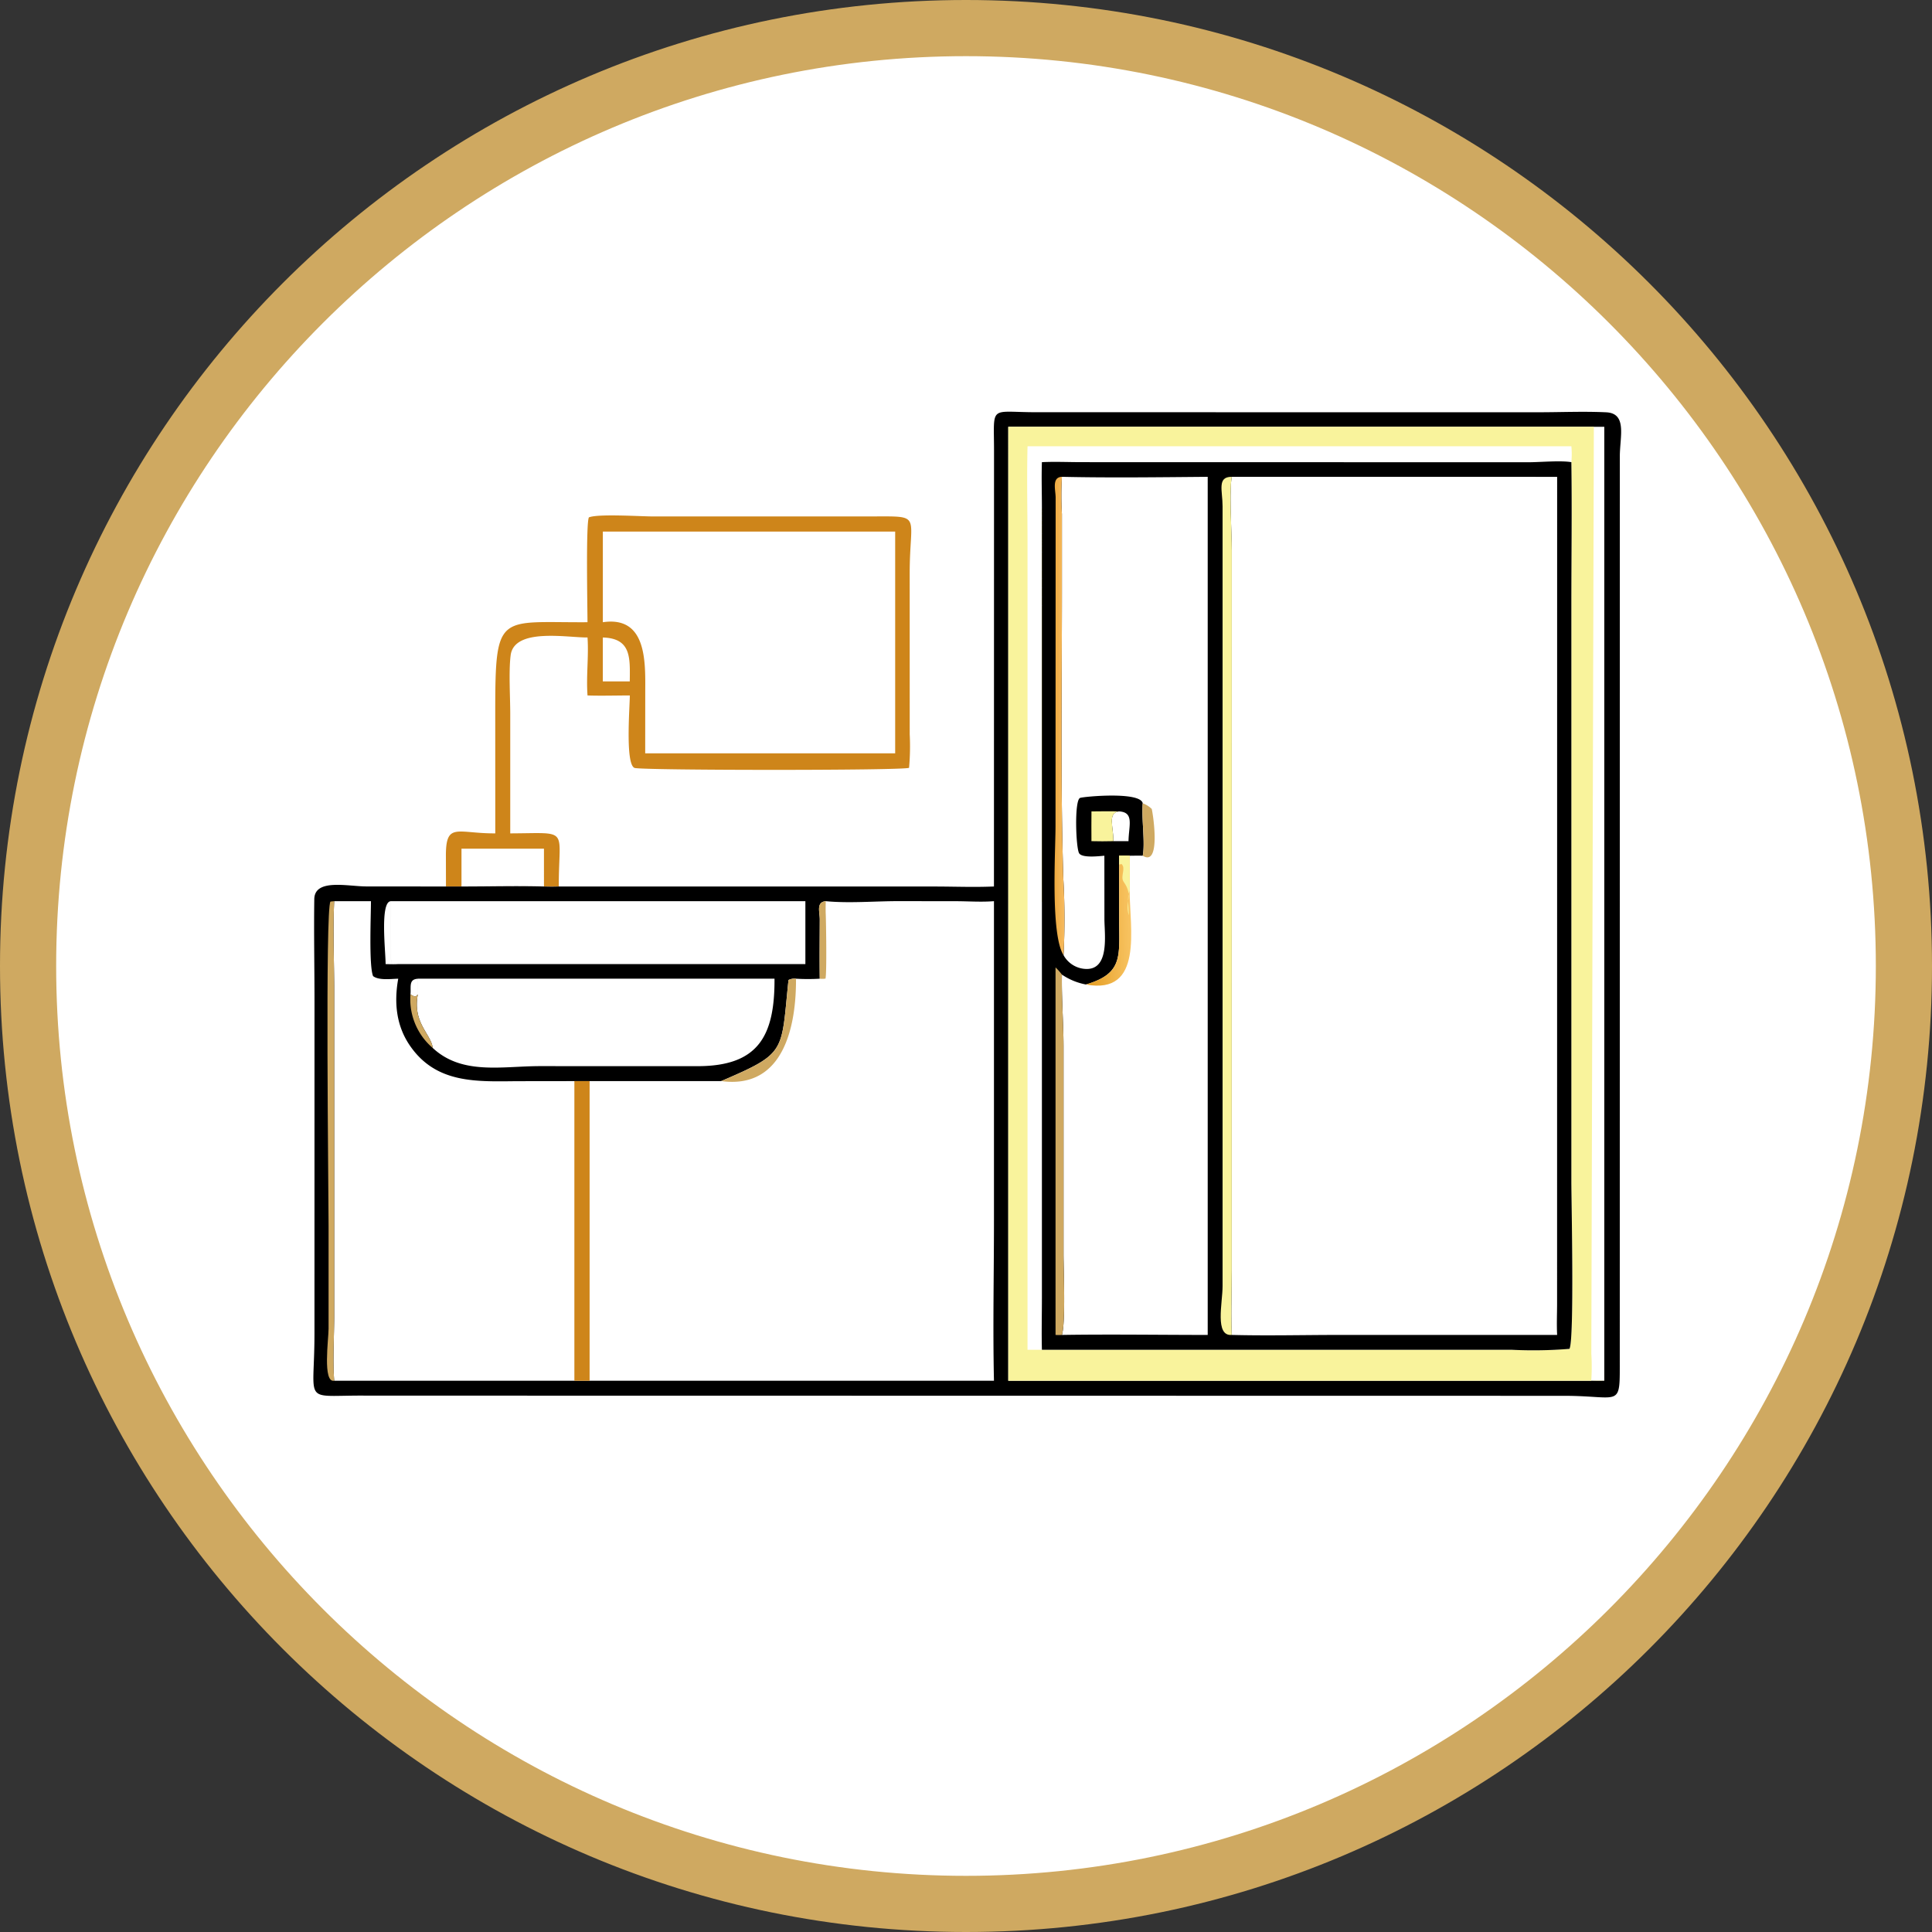 <svg xmlns="http://www.w3.org/2000/svg" xmlns:xlink="http://www.w3.org/1999/xlink" width="344" height="344" viewBox="0 0 344 344">
  <rect x="0" y="0" width="344" height="344" fill="#333333" stroke="none"/>
  <defs>
    <linearGradient id="linear-gradient" x1="-0.405" y1="0.493" x2="1.376" y2="0.494" gradientUnits="objectBoundingBox">
      <stop offset="0" stop-color="#e39920"/>
      <stop offset="1" stop-color="#fdc471"/>
    </linearGradient>
    <linearGradient id="linear-gradient-2" x1="0.038" y1="0.552" x2="1.038" y2="0.493" gradientUnits="objectBoundingBox">
      <stop offset="0" stop-color="#e59e24"/>
      <stop offset="1" stop-color="#ffd178"/>
    </linearGradient>
  </defs>
  <g id="ic-bathroom" transform="translate(-2432 -717)">
    <g id="Path_132" data-name="Path 132" transform="translate(2432 717)" fill="#fff">
      <path d="M 172 339 C 160.666 339 149.341 337.858 138.338 335.607 C 127.618 333.413 117.074 330.14 106.998 325.878 C 97.103 321.693 87.56 316.513 78.632 310.482 C 69.788 304.507 61.472 297.645 53.913 290.087 C 46.355 282.529 39.493 274.212 33.518 265.368 C 27.487 256.44 22.307 246.897 18.122 237.002 C 13.86 226.926 10.587 216.382 8.393 205.662 C 6.142 194.659 5 183.334 5 172 C 5 160.666 6.142 149.341 8.393 138.338 C 10.587 127.618 13.86 117.074 18.122 106.998 C 22.307 97.103 27.487 87.56 33.518 78.632 C 39.493 69.788 46.355 61.472 53.913 53.913 C 61.472 46.355 69.788 39.493 78.632 33.518 C 87.56 27.487 97.103 22.307 106.998 18.122 C 117.074 13.86 127.618 10.587 138.338 8.393 C 149.341 6.142 160.666 5 172 5 C 183.334 5 194.659 6.142 205.662 8.393 C 216.382 10.587 226.926 13.86 237.002 18.122 C 246.897 22.307 256.44 27.487 265.368 33.518 C 274.212 39.493 282.529 46.355 290.087 53.913 C 297.645 61.472 304.507 69.788 310.482 78.632 C 316.513 87.56 321.693 97.103 325.878 106.998 C 330.14 117.074 333.413 127.618 335.607 138.338 C 337.858 149.341 339 160.666 339 172 C 339 183.334 337.858 194.659 335.607 205.662 C 333.413 216.382 330.14 226.926 325.878 237.002 C 321.693 246.897 316.513 256.44 310.482 265.368 C 304.507 274.212 297.645 282.529 290.087 290.087 C 282.529 297.645 274.212 304.507 265.368 310.482 C 256.44 316.513 246.897 321.693 237.002 325.878 C 226.926 330.14 216.382 333.413 205.662 335.607 C 194.659 337.858 183.334 339 172 339 Z" stroke="none"/>
      <path d="M 172 10 C 82.673 10 10 82.673 10 172 C 10 261.327 82.673 334 172 334 C 261.327 334 334 261.327 334 172 C 334 82.673 261.327 10 172 10 M 172 0 C 266.993 0 344 77.007 344 172 C 344 266.993 266.993 344 172 344 C 77.007 344 0 266.993 0 172 C 0 77.007 77.007 0 172 0 Z" stroke="none" fill="#cfa961"/>
    </g>
    <g id="bathroom" transform="translate(2487.796 790.304)">
      <path id="Path_64" data-name="Path 64" d="M217.655,292.9c0-2.362-.306-17.662.249-18.67,1.676-.67,9.276-.159,11.535-.161l38.583-.006c9.426.006,7-.629,7,10.184l.006,28.609a43.338,43.338,0,0,1-.115,5.968c-1.089.5-47.8.468-48.889.016-1.669-.691-.837-10.907-.831-12.9-2.5,0-5.031.083-7.533,0-.256-3.425.23-6.892,0-10.324-3.585.037-13.075-1.78-13.69,3.188-.358,2.893-.075,7.252-.07,10.338l0,21.355c10.756-.035,8.614-1.158,8.644,9.452-.884.041-1.753.033-2.638,0-4.882-.129-9.8,0-14.686,0h-2.765l-.01-5.163c-.072-6.425,1.872-4.258,8.791-4.288l-.006-21.686C201.232,290.945,201.868,293,217.655,292.9Zm7.533-16.14h-4.8V292.9c7.789-1.153,7.575,6.978,7.551,12.2l-.009,11.146h44.508V276.764ZM195.218,333.22v6.733c4.886,0,9.8-.129,14.686,0V333.22Zm25.164-37.6v7.815h4.8C225.223,299.27,225.488,295.768,220.383,295.621Z" transform="translate(-168.845 -255.415)" fill="#ce851a"/>
      <path id="Path_65" data-name="Path 65" d="M232.505,294.919l.013-77.319c.017-8.56-1.016-7.133,7.49-7.125l89.505.006c3.976,0,8.03-.182,12,.008,3.78.181,2.431,4.348,2.431,7.853l-.01,160.576c0,9.089.4,6.687-9.957,6.689l-213.231-.034c-11.551-.109-9.232,1.876-9.226-10.963l.006-59.2c0-6.074-.125-12.164-.037-18.236.054-3.725,5.974-2.265,9.283-2.264l14.162.011H137.7c4.886,0,9.8-.129,14.686,0,.885.033,1.753.041,2.638,0l67.357.006C225.748,294.94,229.14,295.066,232.505,294.919Zm80.962-81.849h-78.41V382.922H341.179V213.07H313.467ZM202.554,297.537c-1.755.175-1.046,1.945-1.065,3.3-.009,3.5-.052,7,0,10.5a35.5,35.5,0,0,1-4.23,0,2.437,2.437,0,0,0-1.337.234c-1.35,12.935-.251,12.962-11.987,18H157.8v53.349h74.707c-.212-9.465,0-18.979,0-28.45l0-56.935c-2.192.176-4.4.019-6.594.005l-10.326-.012C211.282,297.52,206.832,297.937,202.554,297.537Zm-87.522,0c-.257,5.28,0,10.626,0,15.917v57.93c0,3.691-.286,7.923,0,11.538H157.8V329.573l-10.187.013c-7.23.065-14.366.467-19.039-6.247-2.514-3.612-2.9-7.766-2.14-12-1.242.026-3.455.342-4.481-.467-.757-1.861-.378-10.678-.374-13.338Zm14.89,13.8a16,16,0,0,0,0,2.79c-.949,5.107,2.314,6.978,2.662,9.548,5.227,4.864,12.315,3.232,19.084,3.23l28.195.006c10.7-.039,13.622-5.408,13.569-15.574Zm-4.819-13.8c-.012,1.528-.146,10.032.126,10.984.4.08.8.156,1.2.214h72.5v-11.2Zm-.917,11.2c.749.016,1.5.048,2.247,0-.4-.058-.8-.134-1.2-.214-.273-.953-.138-9.457-.126-10.984C123.152,297.666,124.193,306.513,124.186,308.736Zm4.427,5.4c.405.222.545.382,1.011.312l.3-.312a16,16,0,0,1,0-2.79C128.254,311.443,128.746,312.8,128.612,314.132Z" transform="translate(-111.324 -210.381)"/>
      <path id="Path_66" data-name="Path 66" d="M170.707,567.05c.405.222.545.382,1.011.312l.3-.312c-.949,5.107,2.314,6.978,2.662,9.548A11.406,11.406,0,0,1,170.707,567.05Z" transform="translate(-153.419 -463.299)" fill="#cfa961"/>
      <path id="Path_67" data-name="Path 67" d="M120.934,595.387c-2.095.425-1-7.443-1-9.255l0-18.384c0-5.891-.625-56.458.337-57.681l.663-.065c-.257,5.28,0,10.626,0,15.917v57.93C120.936,587.54,120.651,591.772,120.934,595.387Z" transform="translate(-117.226 -422.846)" fill="#cfa961"/>
      <path id="Path_68" data-name="Path 68" d="M420.983,513.3c.019-1.356-.69-3.126,1.065-3.3-.005.757-.034,1.523,0,2.278.067,1.577.2,10.461-.042,11.51a3.766,3.766,0,0,1-1.023.016C420.93,520.307,420.974,516.8,420.983,513.3Z" transform="translate(-330.818 -422.846)" fill="#cfa961"/>
      <path id="Path_69" data-name="Path 69" d="M360.944,575.69c11.736-5.036,10.638-5.063,11.987-18a2.437,2.437,0,0,1,1.337-.234c.051,8.256-2.108,19.548-13.024,18.267Z" transform="translate(-288.333 -456.498)" fill="#cfa961"/>
      <path id="Path_70" data-name="Path 70" d="M271.09,620.134H273.8v53.349H271.09Z" transform="translate(-224.616 -500.942)" fill="#ce851a"/>
      <path id="Path_71" data-name="Path 71" d="M615.1,219.624h27.712V389.476H536.686V219.624H615.1Zm-72.423,6.3c-.092,2.7,0,5.41,0,8.111V374.663c0,3.094-.081,6.209,0,9.3H626.4a78.22,78.22,0,0,0,10.2-.169c.888-1.439.34-26.433.34-29.8V251.472c0-8.511.125-17.042,0-25.551-1.881-.334-5.607.012-7.654.014l-79.527-.016C547.411,225.918,545.019,225.809,542.674,225.921Zm-2.563-2.834c-.146,5.886,0,11.81,0,17.7V383.964h2.563c-.081-3.092,0-6.207,0-9.3V234.032c0-2.7-.091-5.412,0-8.111,2.346-.112,4.737,0,7.089,0l79.527.016c2.048,0,5.773-.348,7.654-.014a15.273,15.273,0,0,0,0-2.834Zm100.833-3.462L640.5,384.672a37.377,37.377,0,0,1-.014,4.8,14.009,14.009,0,0,1,2.318,0V219.624Z" transform="translate(-412.954 -216.935)" fill="#f9f39c"/>
      <path id="Path_72" data-name="Path 72" d="M557.169,240.916c2.346-.112,4.737,0,7.089,0l79.527.016c2.048,0,5.773-.348,7.654-.014.124,8.509,0,17.04,0,25.551V368.994c0,3.364.549,28.357-.34,29.8a78.22,78.22,0,0,1-10.2.169H557.169c-.081-3.092,0-6.207,0-9.3V249.027C557.167,246.326,557.076,243.615,557.169,240.916Zm33.8,2.611c-.47,2.791.008,9.9.007,13.147l-.008,128.142c0,3.818-.149,7.689,0,11.5,6.386.165,12.822,0,19.212,0h38.728c-.1-1.817-.013-3.681-.01-5.5l.01-147.285Zm-30.238,0a55.05,55.05,0,0,0,0,6.616l0,14.206c0,16.935-.273,33.856.254,50.783a125.491,125.491,0,0,1,.035,13.565,4.736,4.736,0,0,0,3.85,2.449c4.43.293,3.436-6.195,3.429-8.833l-.008-11.321c-.837.061-4.025.471-4.516-.474-.567-1.092-.853-9.448.2-9.823.671-.239,10.735-1.18,11.143.959-.243,2.731.468,7.041,0,9.338-.769-.038-1.557,0-2.327,0-.628-.019-1.248-.029-1.876,0v1.58l.011,10.021c0,6.3.72,9.363-5.916,11.328a11.31,11.31,0,0,1-4.28-1.763c-.074,4.237.272,8.445.287,12.673v37.04c0,2.9.4,12.176-.286,14.447,8.644-.14,17.313,0,25.959,0V243.527C578.116,243.6,569.285,243.717,560.729,243.527ZM570.914,303.1c-2.125.265-.979,2.808-1.025,5.3h2.7C572.628,305.633,573.653,303.255,570.914,303.1Z" transform="translate(-427.449 -231.931)"/>
      <path id="Path_73" data-name="Path 73" d="M587.565,454.983c1.64-.013,3.283-.047,4.922,0-2.125.265-.979,2.808-1.025,5.3-1.3.041-2.6.029-3.9,0C587.534,458.516,587.563,456.747,587.565,454.983Z" transform="translate(-449.022 -383.814)" fill="#f9f39c"/>
      <path id="Path_74" data-name="Path 74" d="M565.608,550.54a10.241,10.241,0,0,1,1.135,1.278c-.074,4.237.272,8.445.287,12.673v37.04c0,2.9.4,12.176-.286,14.447a7.7,7.7,0,0,1-1.135,0Z" transform="translate(-433.462 -451.592)" fill="#cfa961"/>
      <path id="Path_75" data-name="Path 75" d="M566.593,335.416c-2.342-3.7-1.429-18.381-1.428-22.937l.022-58.533c0-1.317-.743-3.638,1.118-3.7a55.025,55.025,0,0,0,0,6.616l0,14.206c0,16.935-.273,33.856.254,50.783A125.506,125.506,0,0,1,566.593,335.416Z" transform="translate(-433.023 -238.65)" fill="url(#linear-gradient)"/>
      <path id="Path_76" data-name="Path 76" d="M668.668,403.035c-3.064.26-1.631-5.679-1.63-8.691l0-138.848c0-2.791-1.025-5.28,1.634-5.251-.47,2.791.008,9.9.007,13.147l-.008,128.142C668.666,395.352,668.518,399.223,668.668,403.035Z" transform="translate(-505.15 -238.649)" fill="#f9f39c"/>
      <path id="Path_77" data-name="Path 77" d="M618.843,450.07a4.463,4.463,0,0,1,1.609,1.008c.267,1.112,1.642,10.351-1.609,8.33C619.312,457.111,618.6,452.8,618.843,450.07Z" transform="translate(-471.175 -380.347)" fill="#cfa961"/>
      <path id="Path_78" data-name="Path 78" d="M590.128,482.125c.628-.029,1.247-.019,1.876,0v6.244c.01,6.6,2.554,18.612-7.78,16.685,6.636-1.965,5.917-5.032,5.915-11.328l-.011-10.021Z" transform="translate(-446.663 -403.065)" fill="url(#linear-gradient-2)"/>
      <path id="Path_79" data-name="Path 79" d="M604.522,482.125c.628-.029,1.247-.019,1.876,0v6.244c-.525.885-.109,3.273-.149,4.375-.748-2.546.887-3.436-.913-5.968-.67-.942.459-2.364-.374-3.174l-.44.1Z" transform="translate(-461.057 -403.065)" fill="#f9f39c"/>
    </g>
  </g>
</svg>
